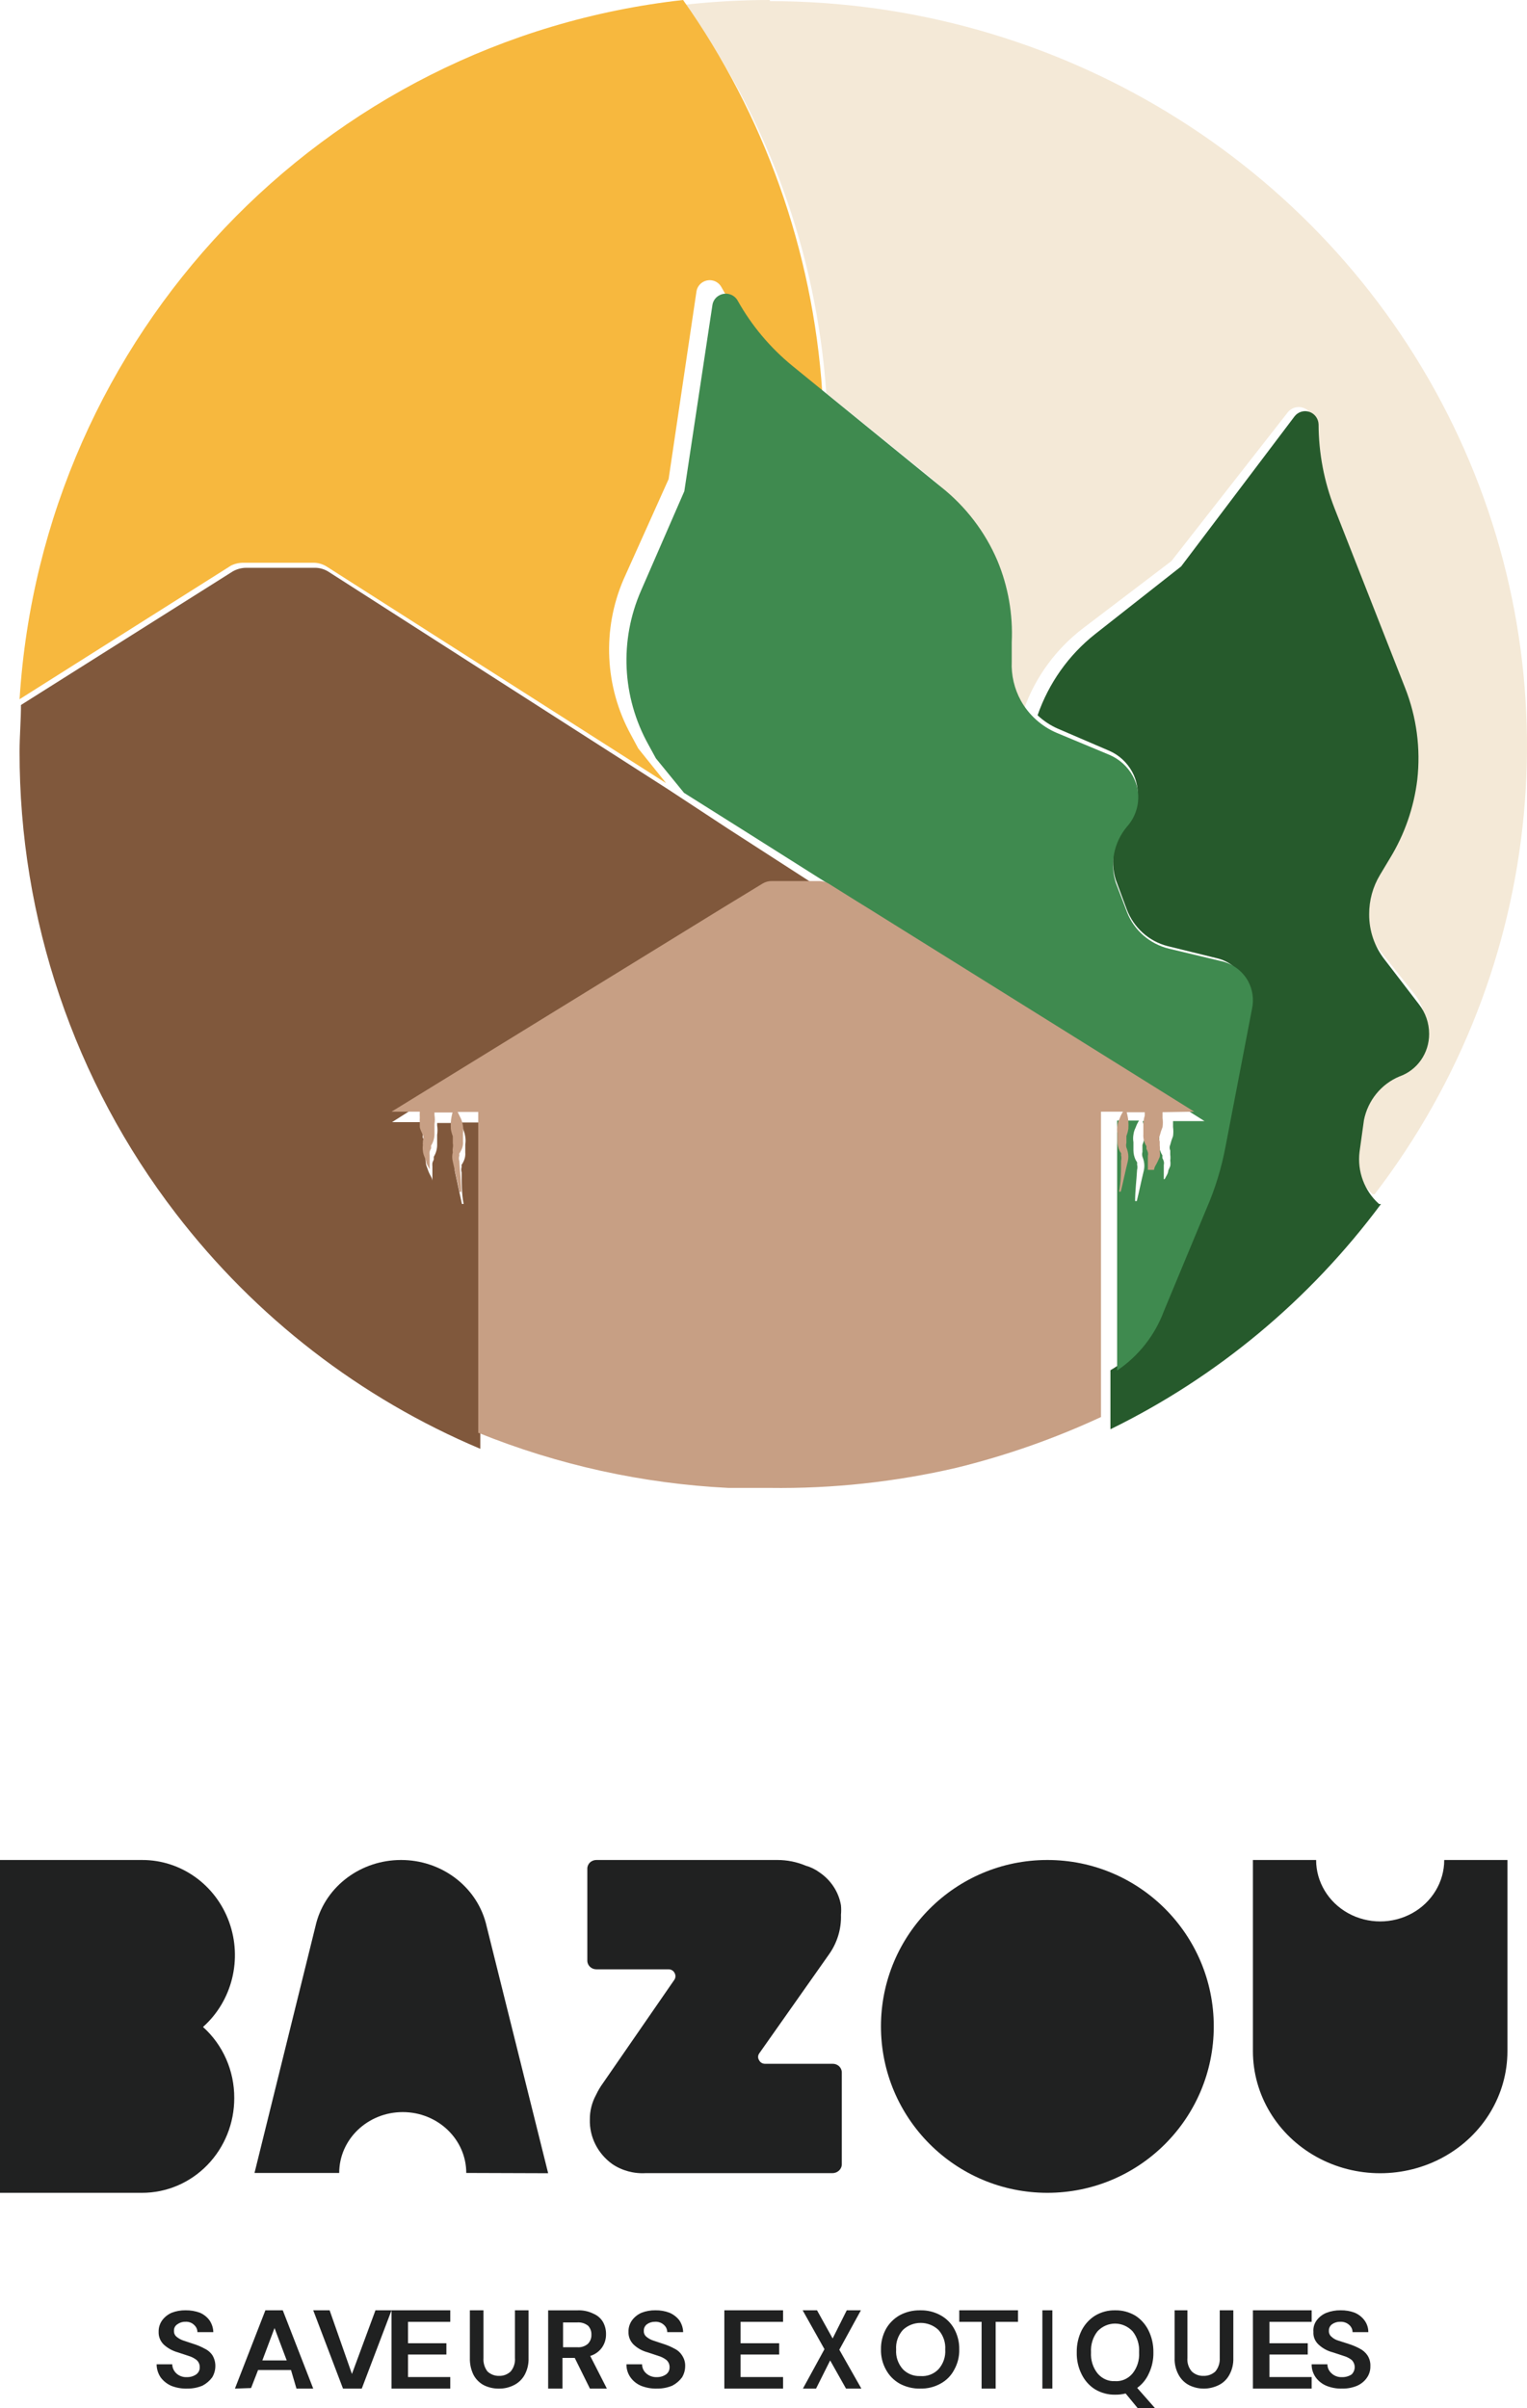 <svg xmlns="http://www.w3.org/2000/svg" width="78" height="123" viewBox="0 0 78 123">
    <g fill="none" fill-rule="evenodd">
        <g fill-rule="nonzero">
            <g>
                <g transform="translate(-150 -4416) translate(-240 4224) translate(390 192)">
                    <path fill="#F4E9D7" d="M39.324 0C37.88 0 36.436.08 35 .24c4.218 5.834 6.713 12.702 7.207 19.843l5.247 4.252c1.263.997 2.254 2.288 2.883 3.756.552 1.32.803 2.741.736 4.166v.978c-.032.701.133 1.397.475 2.013.201.355.46.676.764.95.584-1.626 1.63-3.053 3.013-4.11l4.512-3.43 5.953-7.611c.186-.225.493-.313.772-.221.279.091.471.343.482.632.005 1.456.289 2.899.836 4.252l3.647 9.042c.598 1.47.816 3.062.635 4.634-.178 1.42-.67 2.784-1.442 3.997l-.519.836c-.37.598-.565 1.285-.562 1.985-.006.833.279 1.644.807 2.296l1.802 2.267c.347.427.535.957.533 1.503.005.971-.621 1.838-1.556 2.154-.956.386-1.654 1.215-1.86 2.21l-.202 1.716c-.146.983.21 1.974.952 2.65h.1c8.823-11.521 10.264-26.956 3.721-39.863C67.394 8.229 53.992.067 39.324.057V0z"/>
                    <path fill="#F7B83E" d="M12.473 28.743h3.54c.241 0 .478.07.682.2L34.025 40l-1.422-1.771-.384-.715c-1.332-2.44-1.468-5.36-.37-7.914l2.304-5.129 1.421-9.571c.028-.212.155-.397.341-.5.16-.091.35-.114.526-.063.177.051.326.172.413.334.706 1.284 1.647 2.423 2.772 3.358L42 20c-.488-7.198-2.948-14.12-7.108-20C16.462 2.052 2.165 17.117 1 35.714l10.804-6.828c.208-.102.438-.15.669-.143z"/>
                    <path fill="#265A2C" d="M69.447 58.825l.224-1.615c.201-1.003.88-1.84 1.812-2.229.911-.318 1.521-1.192 1.517-2.172.001-.55-.182-1.084-.52-1.514l-1.755-2.287c-.515-.657-.793-1.474-.787-2.314-.003-.706.187-1.398.548-2l.506-.844c.751-1.223 1.23-2.598 1.404-4.03.177-1.585-.035-3.19-.618-4.672l-3.61-9.188c-.533-1.364-.81-2.819-.814-4.287-.011-.291-.198-.545-.47-.637-.272-.092-.571-.003-.752.223l-5.8 7.673-4.397 3.458c-1.348 1.067-2.367 2.505-2.935 4.144.306.287.657.519 1.04.686l2.626 1.129c.494.216.904.593 1.165 1.071.468.855.35 1.918-.294 2.644-.641.8-.847 1.872-.548 2.858l.562 1.514c.352.94 1.133 1.644 2.092 1.887l2.556.628c1.08.276 1.764 1.359 1.56 2.472l-1.32 7.073c-.197 1.095-.512 2.164-.942 3.187l-2.135 5.287c-.534 1.27-1.46 2.33-2.64 3.015V73c5.44-2.66 10.179-6.604 13.82-11.503h-.098c-.749-.666-1.122-1.668-.997-2.672z"/>
                    <path fill="#3F8A4F" d="M63.753 50.112c-.299-.538-.825-.918-1.435-1.035l-2.613-.624c-.98-.241-1.78-.94-2.14-1.873l-.573-1.503c-.305-.98-.095-2.044.56-2.837.658-.721.779-1.776.301-2.625-.267-.475-.686-.85-1.192-1.064l-2.684-1.12c-.39-.166-.75-.397-1.063-.681-.303-.274-.56-.595-.76-.95-.342-.617-.505-1.313-.474-2.015v-.979c.067-1.426-.183-2.85-.732-4.17-.627-1.469-1.614-2.76-2.872-3.76l-5.225-4.255-2.369-1.929c-1.136-.928-2.086-2.059-2.8-3.334-.087-.161-.237-.28-.416-.331-.178-.051-.37-.029-.531.062-.188.102-.316.286-.345.496l-1.435 9.505-2.211 5.078c-1.11 2.536-.972 5.436.373 7.858l.388.71 1.435 1.759 3.087 1.943 6.331 4 .56.34 16.61 10.484H59.92v.298c.021.155.021.312 0 .468-.058.143-.106.29-.143.44-.043.094-.043.202 0 .297V58.978c.014.099.014.2 0 .298.015.094.015.19 0 .284l-.1.227c0 .141-.116.298-.187.44h-.043v-.724c.014-.06.014-.124 0-.184-.018-.06-.042-.117-.072-.17V59.006c-.118-.182-.173-.396-.158-.61V57.9c.003-.158.027-.316.072-.468v-.17h-.92c.043.153.072.31.087.468.007.127.007.255 0 .383-.02.126-.054.25-.1.369v.354c-.023.08-.023.162 0 .241.03.074.054.15.071.227.036.16.036.324 0 .483-.129.524-.23 1.035-.359 1.56h-.086c0-.525.072-1.064.1-1.589.024-.093.024-.19 0-.283.008-.038.008-.076 0-.114-.026-.036-.05-.074-.071-.113-.075-.155-.114-.325-.115-.497v-.411c-.021-.127-.021-.256 0-.383.016-.129.055-.254.115-.37.043-.124.1-.243.172-.354h-1.12V70c1.093-.738 1.926-1.794 2.384-3.021l2.182-5.249c.446-1.024.773-2.095.976-3.192l1.35-7.021c.102-.477.03-.975-.202-1.405z"/>
                    <path fill="#80583C" d="M43.46 46.374l-6.276-4.05-3.059-2.01L16.78 29.202c-.204-.13-.441-.2-.683-.201h-3.543c-.235.006-.465.07-.669.187l-10.814 6.82c0 .79-.071 1.58-.071 2.384-.014 8.54 2.795 16.842 7.983 23.59C13.05 67.278 18.409 71.418 24.535 74V57.33h-1.039l.17.359c.049.12.082.245.1.373.022.128.022.26 0 .388v.416c.014.175-.026.35-.113.503-.016.043-.04.082-.072.114-.007.038-.007.077 0 .115-.029.094-.029.194 0 .287 0 .532 0 1.077.1 1.609h-.085l-.342-1.58c-.043-.16-.043-.328 0-.488-.013-.076-.013-.154 0-.23.015-.08.015-.163 0-.244v-.359c-.046-.12-.08-.245-.1-.373-.007-.13-.007-.259 0-.388.015-.16.044-.319.086-.474h-.91v.13c.025.156.025.317 0 .473v.503c.002.218-.058.432-.171.617v.144c-.03.055-.054.112-.072.172-.007.062-.007.125 0 .187v.732c0-.143-.128-.301-.185-.445l-.085-.23c-.039-.09-.063-.188-.071-.287-.014-.1-.014-.201 0-.301-.008-.048-.008-.096 0-.144v-.072c.035-.097.035-.204 0-.301 0-.13-.1-.302-.157-.445v-.23c-.006-.081-.006-.163 0-.244-.007-.1-.007-.201 0-.302h-1.565l10.956-6.95.655-.416 5.08-3.23 2.006-1.264c.137-.084.295-.129.455-.13h2.39c.166 0 .329.044.47.13l1.423.919.541.345-.54-.345z"/>
                    <path fill="#C79F84" d="M61 56.779L44.309 46.367l-.549-.338-1.442-.902c-.144-.085-.309-.128-.476-.127h-2.424c-.163 0-.322.044-.462.127l-2.034 1.24-5.15 3.17-.664.408L20 56.78h1.443c-.007.098-.007.197 0 .296-.007.08-.007.16 0 .239v.225c0 .141.115.31.158.437.036.096.036.2 0 .296v.07c-.008.047-.008.095 0 .141-.014.099-.014.198 0 .296.009.097.033.193.072.282l.087.226c0 .14.115.295.188.436v-.719c-.008-.06-.008-.122 0-.182.017-.06.042-.116.072-.17v-.14c.115-.182.175-.392.173-.606v-.493c.026-.154.026-.311 0-.465v-.127h.923c-.043.152-.072.308-.086.465-.008.127-.008.254 0 .38.02.126.053.248.1.367v.352c.015.079.015.16 0 .24-.013.074-.013.15 0 .225-.043.157-.043.322 0 .479l.347 1.55h.086c0-.522-.072-1.057-.1-1.578-.03-.092-.03-.19 0-.282-.008-.037-.008-.076 0-.113.031-.032.056-.07.071-.113.09-.149.13-.32.116-.493v-.408c.021-.126.021-.255 0-.38-.018-.126-.052-.25-.101-.367l-.173-.352h1.053v16.386c4.065 1.645 8.388 2.598 12.782 2.817h2.092c3.214.044 6.422-.302 9.55-1.028 2.544-.624 5.018-1.493 7.386-2.593V56.78h1.126c-.073.11-.13.228-.174.352-.06.115-.099.238-.115.366-.022.126-.022.255 0 .38v.41c0 .17.04.338.115.492.021.04.045.078.073.113.007.037.007.075 0 .113.023.092.023.189 0 .282 0 .52 0 1.056-.101 1.578h.086c.13-.522.23-1.029.36-1.55.037-.158.037-.322 0-.48-.017-.076-.04-.152-.071-.225-.022-.078-.022-.16 0-.24v-.352c.047-.118.08-.24.1-.366.008-.127.008-.254 0-.38-.014-.157-.043-.313-.086-.465h.923v.169c-.045.151-.069.307-.072.465v.493c-.015.213.041.426.159.606v.14c.03.054.054.111.072.17.015.06.015.123 0 .183v.718h.317c0-.14.13-.295.188-.436l.101-.226c.015-.093.015-.188 0-.282.014-.098.014-.197 0-.295V58.3c-.043-.095-.043-.202 0-.297.037-.148.085-.294.144-.436.021-.155.021-.311 0-.465v-.296L61 56.779z"/>
                    <path fill="#202121" d="M23.817 110.986c0-1.717-1.453-3.109-3.245-3.109s-3.245 1.392-3.245 3.11H13l3.159-12.783C16.67 96.317 18.45 95 20.486 95c2.035 0 3.814 1.317 4.326 3.204L28 111l-4.183-.014z"/>
                    <circle cx="53.5" cy="103.5" r="8.5" fill="#202121"/>
                    <path fill="#202121" d="M10.37 103.529c1.492-1.33 2.022-3.472 1.33-5.373-.693-1.9-2.462-3.159-4.439-3.156H0v17h7.247c1.253.004 2.455-.505 3.34-1.415.886-.91 1.382-2.144 1.379-3.43.005-1.39-.577-2.712-1.597-3.626zM77 95v9.765c0 2.227-1.239 4.286-3.25 5.4-2.011 1.113-4.489 1.113-6.5 0-2.011-1.114-3.25-3.173-3.25-5.4V95h3.228c0 1.121.624 2.157 1.636 2.718 1.012.56 2.26.56 3.272 0s1.636-1.597 1.636-2.718H77zM42.323 99.853c.436-.601.659-1.322.634-2.054.015-.16.015-.322 0-.483-.115-.678-.51-1.284-1.096-1.682-.211-.155-.45-.272-.706-.344-.454-.191-.945-.29-1.441-.29h-9.253c-.124 0-.244.048-.33.134-.088.086-.135.202-.13.321v4.688c0 .244.206.441.46.441h3.69c.129-.001.247.069.303.18.064.106.064.238 0 .344l-3.647 5.281c-.139.191-.26.394-.36.607-.211.387-.32.818-.317 1.255-.027.89.397 1.737 1.138 2.275.503.342 1.114.507 1.73.468h9.526c.263 0 .476-.203.476-.455v-4.688c0-.119-.05-.233-.14-.317-.09-.083-.21-.128-.336-.124H39.08c-.129.002-.247-.068-.303-.18-.07-.104-.07-.239 0-.344l3.546-5.033zM9.552 122c-.274.006-.546-.042-.798-.14-.22-.096-.408-.245-.547-.432-.134-.2-.206-.432-.207-.669h.798c.004.183.086.356.228.48.143.123.332.187.526.175.17.003.335-.046.472-.14.117-.087.183-.221.178-.361.006-.142-.053-.28-.163-.377-.122-.094-.262-.165-.413-.209l-.547-.18c-.273-.077-.522-.216-.724-.405-.171-.174-.261-.404-.252-.64-.006-.209.056-.413.178-.586.123-.169.291-.303.487-.39.225-.087.467-.13.71-.126.252-.004.503.039.739.126.196.087.364.221.487.39.12.18.187.387.192.599h-.812c0-.137-.059-.267-.163-.362-.114-.115-.276-.177-.443-.167-.15-.006-.296.039-.414.125-.118.074-.185.201-.177.334-.009.116.04.23.133.307.103.087.223.153.354.195l.503.167c.196.06.384.139.561.237.17.077.313.198.414.348.1.17.152.363.148.558-.002.2-.058.397-.163.571-.127.172-.294.315-.487.418-.251.106-.524.158-.798.153zM12 122l1.556-4h.888L16 122h-.856l-.28-.95h-1.681l-.358.921L12 122zm1.4-1.439h1.246l-.623-1.655-.622 1.655zM17.521 122L16 118 16.837 118 17.977 121.252 19.179 118 20 118 18.479 122zM20 122L20 118 23 118 23 118.59 20.841 118.59 20.841 119.683 22.802 119.683 22.802 120.259 20.841 120.259 20.841 121.41 23 121.41 23 122zM25.486 122c-.263.004-.524-.054-.763-.17-.223-.115-.408-.297-.531-.523-.135-.27-.2-.572-.191-.876V118h.695v2.431c-.019.25.054.497.204.693.164.153.38.234.6.226.216.006.426-.075.586-.226.16-.191.239-.441.218-.693V118h.695v2.431c.012.306-.059.61-.205.876-.13.23-.325.412-.558.523-.234.116-.49.174-.75.17zM28 122v-3.998h1.493c.284-.013.567.046.82.172.21.088.383.24.493.432.103.19.155.403.15.618.004.234-.063.465-.195.662-.145.212-.36.369-.612.446L31 122h-.866l-.776-1.568h-.627V122H28zm.761-2.114h.717c.2.02.401-.043.552-.173.124-.128.188-.3.179-.474.006-.164-.053-.323-.164-.446-.158-.128-.362-.19-.567-.173h-.717v1.266zM33.552 122c-.274.006-.545-.042-.798-.14-.222-.092-.411-.242-.547-.432-.14-.197-.212-.431-.207-.669h.798c-.001.174.073.34.207.46.146.133.344.204.547.195.169.003.335-.046.472-.14.117-.087.182-.221.178-.361.006-.142-.053-.28-.163-.377-.122-.094-.263-.165-.414-.209l-.546-.18c-.275-.073-.525-.213-.724-.405-.17-.174-.261-.404-.251-.64-.007-.208.055-.413.177-.586.123-.168.291-.303.488-.39.224-.087.466-.13.709-.126.248-.005.494.038.724.126.2.087.373.221.502.39.12.18.187.387.192.6h-.813c0-.137-.058-.268-.162-.363-.12-.116-.287-.177-.458-.167-.149-.003-.295.04-.414.125-.108.08-.168.205-.162.335-.009.116.04.229.133.306.103.087.223.153.354.195l.503.167c.195.06.384.14.561.237.166.078.304.199.399.349.113.166.17.36.162.557-.001.2-.057.397-.162.571-.127.172-.294.315-.488.418-.25.106-.523.158-.797.153zM37 122L37 118 40 118 40 118.59 37.829 118.59 37.829 119.683 39.801 119.683 39.801 120.259 37.829 120.259 37.829 121.41 40 121.41 40 122zM41.013 122L42.114 119.986 41 118 41.734 118 42.532 119.439 43.253 118 43.975 118 42.873 120.014 44 122 43.215 122 42.405 120.561 41.684 122zM47.007 122c-.365.007-.726-.08-1.046-.251-.299-.168-.542-.414-.702-.71-.18-.321-.268-.682-.258-1.046-.007-.364.082-.724.258-1.045.164-.29.407-.53.702-.697.32-.172.68-.258 1.046-.25.361-.009.718.078 1.032.25.298.162.542.404.702.697.176.321.265.681.258 1.045.01.364-.079.725-.258 1.045-.156.3-.4.547-.702.71-.314.173-.67.26-1.032.251zm0-.641c.35.03.693-.099.932-.349.246-.277.37-.638.344-1.003.025-.365-.098-.726-.344-1.003-.507-.48-1.314-.48-1.82 0-.246.277-.37.638-.344 1.003-.026.365.098.726.344 1.003.23.237.554.364.888.349zM50.141 122L50.141 118.59 49 118.59 49 118 52 118 52 118.59 50.859 118.59 50.859 122zM53.245 122L53.245 118 53.755 118 53.755 122zM56.965 122.31c-.358.008-.711-.085-1.024-.27-.292-.181-.53-.447-.688-.767-.175-.345-.262-.733-.252-1.126-.007-.392.08-.78.252-1.126.162-.312.4-.571.688-.75.313-.186.666-.279 1.024-.27.358-.008.711.086 1.025.27.284.179.517.439.673.75.172.347.26.734.253 1.126.008.37-.069.736-.225 1.066-.133.305-.342.564-.603.751L59 123h-.884l-.617-.75c-.175.042-.354.063-.534.06zm0-.691c.335.02.66-.124.884-.39.241-.3.362-.688.337-1.082.025-.393-.096-.782-.337-1.08-.496-.517-1.286-.517-1.782 0-.24.298-.361.687-.337 1.08-.024.394.097.782.337 1.081.229.27.56.413.898.39zM61.514 122c-.264.004-.525-.054-.763-.17-.228-.115-.416-.297-.541-.523-.149-.266-.221-.57-.209-.876V118h.653v2.431c-.022.252.058.502.222.693.161.152.376.234.596.226.225.008.444-.073.61-.226.159-.194.238-.442.223-.693V118h.694v2.431c.012.306-.06.61-.209.876-.126.23-.32.412-.555.523-.226.108-.472.166-.721.17zM64 122L64 118 67 118 67 118.59 64.845 118.59 64.845 119.683 66.801 119.683 66.801 120.259 64.845 120.259 64.845 121.41 67 121.41 67 122z"/>
                    <path fill="#202121" d="M68.567 121.999c-.277.009-.552-.039-.806-.14-.224-.092-.415-.242-.552-.431-.141-.198-.214-.431-.209-.669h.806c-.002.174.074.34.209.46.14.134.336.205.537.195.176.005.348-.044.492-.14.206-.208.206-.53 0-.738-.123-.094-.265-.165-.418-.209l-.552-.181c-.277-.072-.53-.212-.73-.404-.179-.17-.271-.403-.254-.64-.019-.208.039-.414.164-.586.126-.172.302-.308.507-.39.227-.087.47-.13.716-.126.25-.005.5.038.73.126.199.087.369.222.493.39.129.176.196.386.194.599h-.805c0-.137-.06-.267-.164-.362-.122-.114-.29-.175-.463-.167-.15-.003-.297.04-.418.125-.109.08-.17.205-.164.334-.008.116.042.23.135.307.095.09.213.157.343.195l.522.167c.196.062.386.141.567.237.164.082.303.202.402.348.109.168.16.362.15.558.006.2-.051.4-.165.57-.119.18-.29.325-.492.419-.243.105-.508.157-.775.153z"/>
                </g>
            </g>
        </g>
    </g>
</svg>
